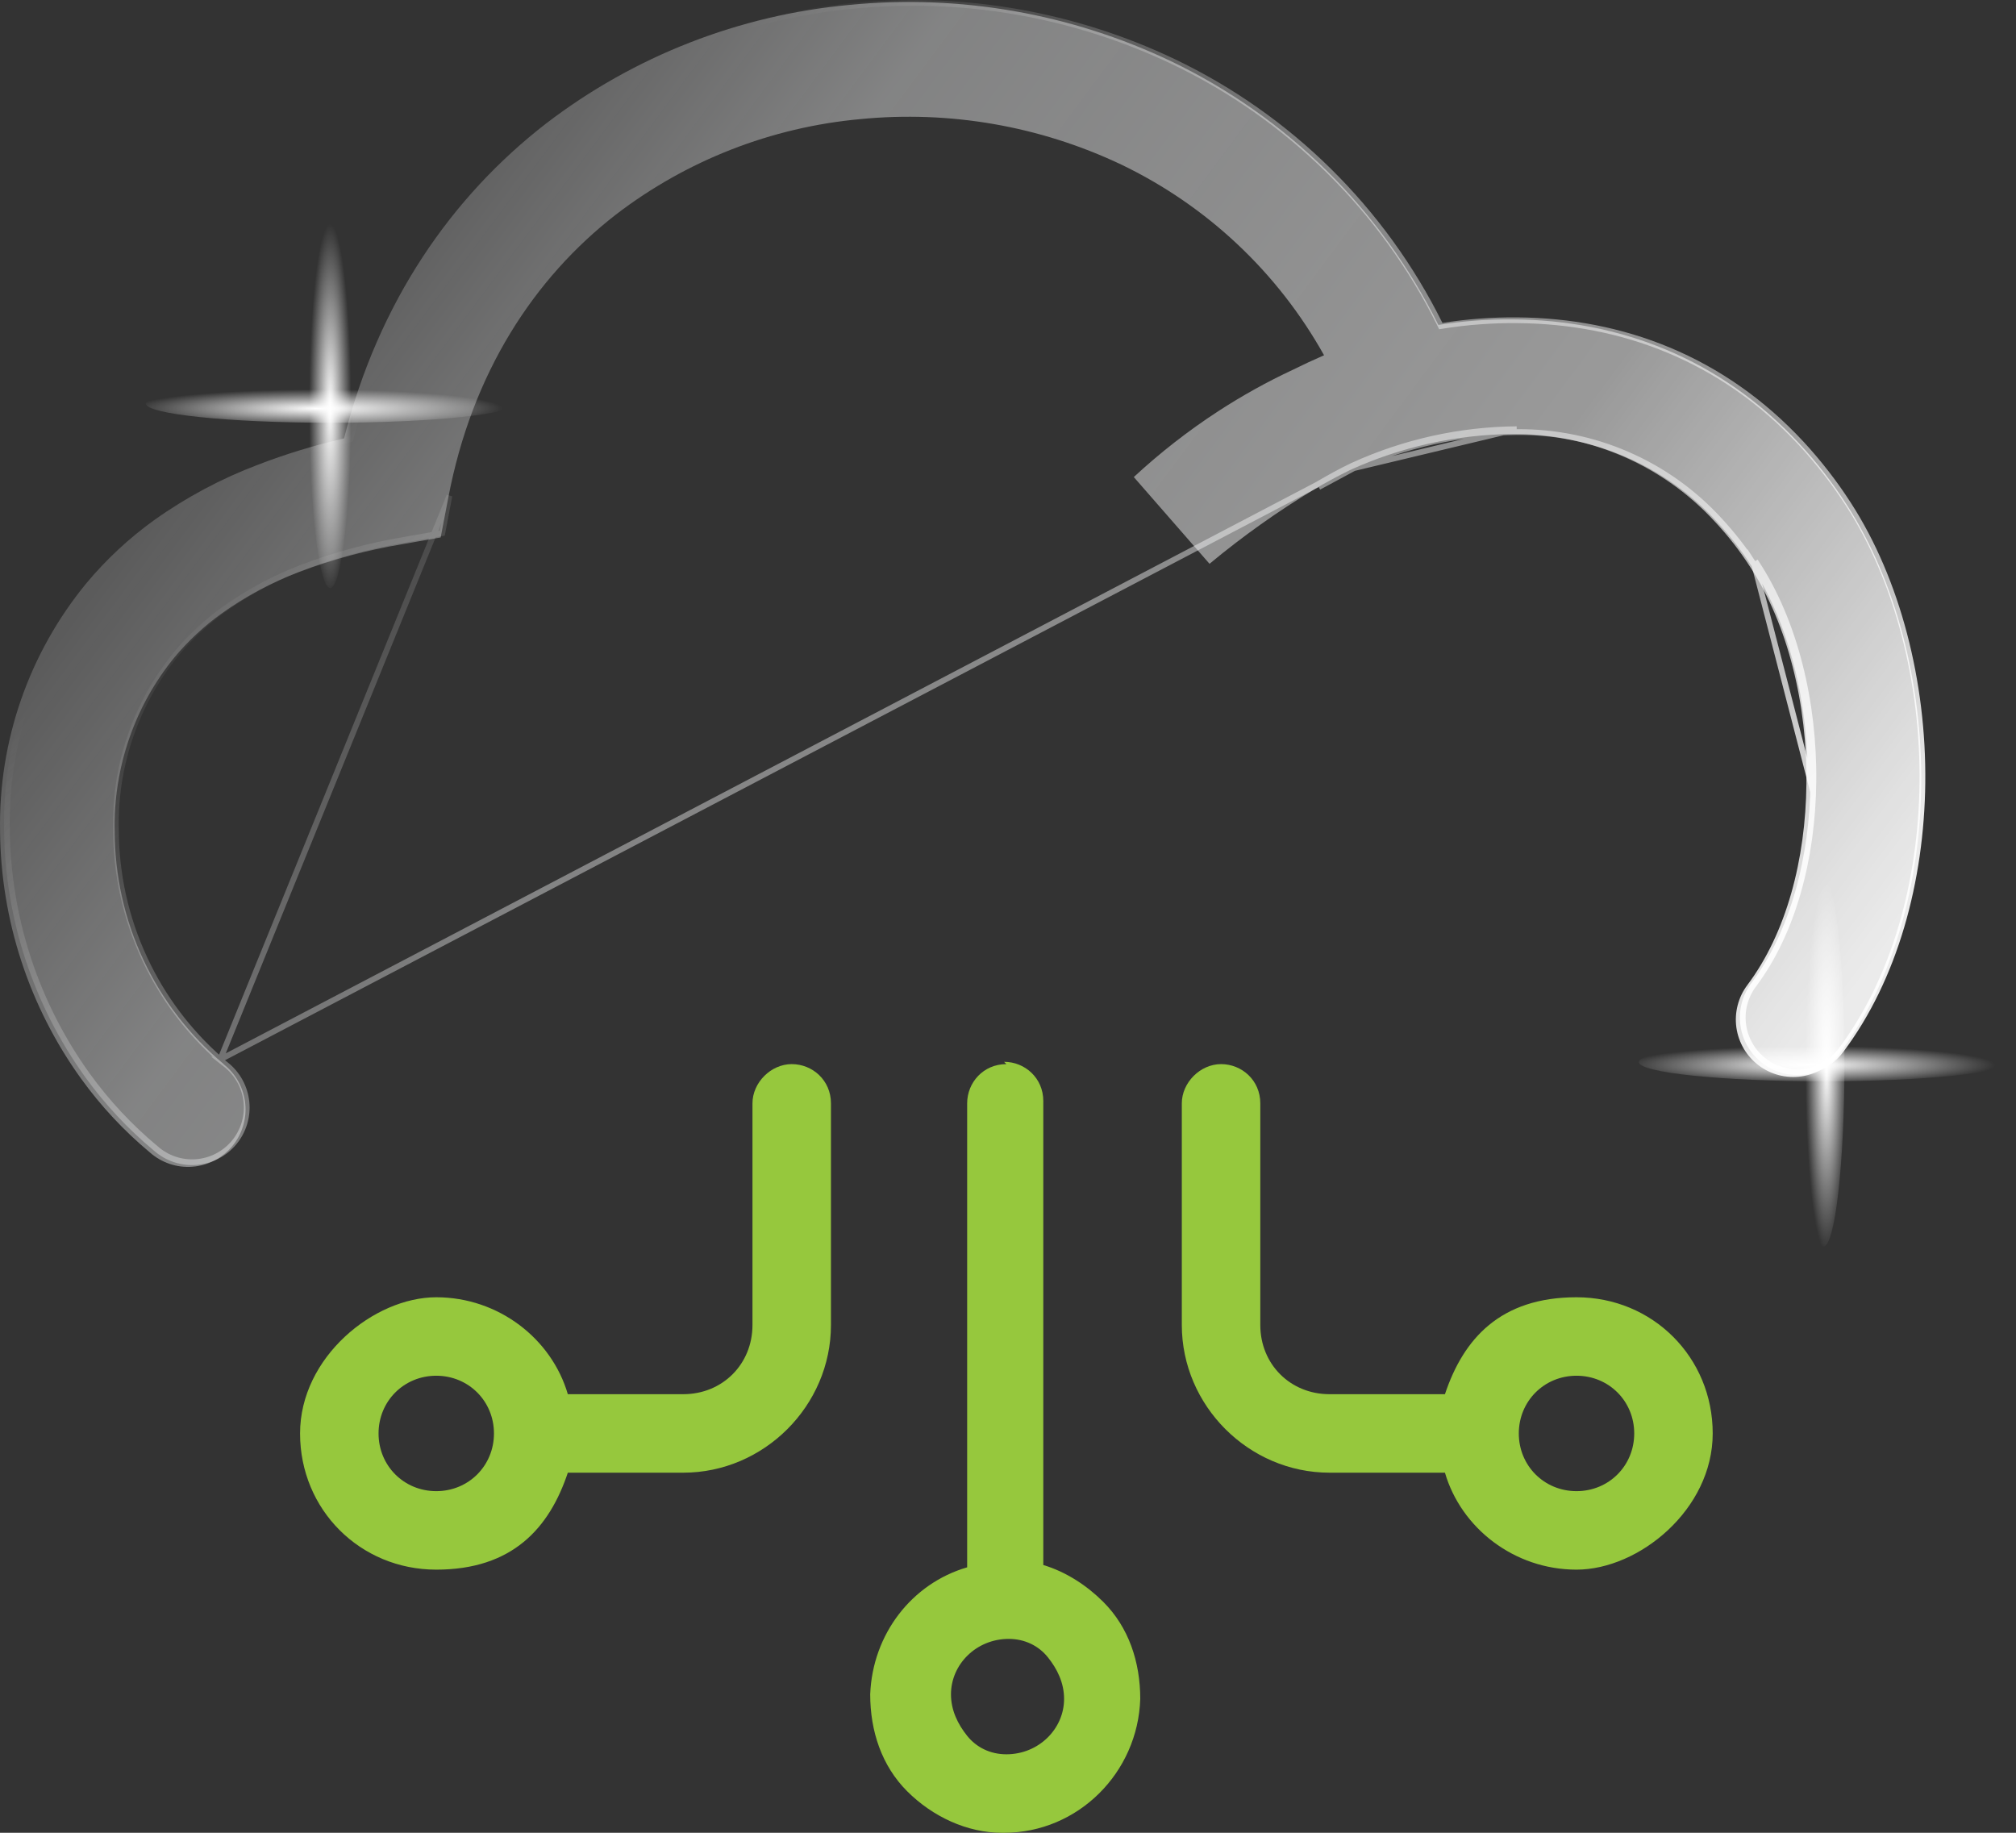 <svg width="88" height="80" viewBox="0 0 88 80" fill="none" xmlns="http://www.w3.org/2000/svg">
<rect x="0" y="0" width="88" height="80" fill="#333333" stroke="none"/>
<path d="M43.929 46.448C42.922 46.448 42.217 47.255 42.217 48.161V68.413C39.798 69.118 38.086 71.335 37.985 73.955C37.985 75.567 38.489 77.078 39.597 78.186C40.705 79.295 42.217 80 43.728 80H43.829C47.053 80 49.672 77.38 49.773 74.156C49.773 72.544 49.27 71.033 48.161 69.924C47.456 69.219 46.549 68.615 45.541 68.312V48.06C45.541 47.053 44.736 46.348 43.829 46.348L43.929 46.448ZM45.743 72.343C46.146 72.846 46.448 73.451 46.448 74.156C46.448 75.466 45.34 76.574 43.929 76.574C43.224 76.574 42.62 76.272 42.217 75.768C41.814 75.264 41.511 74.66 41.511 73.955C41.511 72.645 42.62 71.537 44.03 71.537C44.736 71.537 45.34 71.839 45.743 72.343Z" fill="#96C83D"/>
<path d="M32.846 48.161V57.834C32.846 59.547 31.536 60.856 29.824 60.856H24.786C24.081 58.438 21.763 56.625 19.043 56.625C16.322 56.625 13.098 59.244 13.098 62.569C13.098 65.894 15.718 68.514 19.043 68.514C22.368 68.514 23.98 66.7 24.786 64.282H29.824C33.35 64.282 36.272 61.36 36.272 57.834V48.161C36.272 47.154 35.466 46.448 34.559 46.448C33.652 46.448 32.846 47.254 32.846 48.161ZM19.043 65.088C17.632 65.088 16.524 63.98 16.524 62.569C16.524 61.159 17.632 60.05 19.043 60.05C20.453 60.05 21.562 61.159 21.562 62.569C21.562 63.98 20.453 65.088 19.043 65.088Z" fill="#96C83D"/>
<path d="M58.035 64.282H63.073C63.778 66.7 66.096 68.514 68.816 68.514C71.537 68.514 74.761 65.894 74.761 62.569C74.761 59.244 72.141 56.625 68.816 56.625C65.491 56.625 63.879 58.438 63.073 60.856H58.035C56.322 60.856 55.013 59.547 55.013 57.834V48.161C55.013 47.154 54.207 46.448 53.3 46.448C52.393 46.448 51.587 47.254 51.587 48.161V57.834C51.587 61.36 54.509 64.282 58.035 64.282ZM68.816 60.05C70.227 60.05 71.335 61.159 71.335 62.569C71.335 63.98 70.227 65.088 68.816 65.088C67.406 65.088 66.297 63.98 66.297 62.569C66.297 61.159 67.406 60.05 68.816 60.05Z" fill="#96C83D"/>
<path d="M9.763 46.453C10.027 46.661 10.246 46.92 10.408 47.214C10.569 47.508 10.671 47.832 10.705 48.166C10.739 48.5 10.707 48.837 10.608 49.158C10.51 49.48 10.349 49.778 10.133 50.035C9.918 50.293 9.653 50.504 9.354 50.658C9.055 50.811 8.729 50.903 8.394 50.928C8.059 50.953 7.723 50.91 7.404 50.803C7.086 50.695 6.793 50.525 6.542 50.303C5.409 49.359 4.4 48.277 3.538 47.081C1.27 43.932 0.034 40.157 0.003 36.277C-0.068 32.338 1.268 28.502 3.77 25.458C4.638 24.418 5.633 23.492 6.733 22.701C8.133 21.704 9.656 20.892 11.264 20.284C12.486 19.814 13.74 19.431 15.017 19.139C16.52 13.173 19.721 8.579 23.837 5.391C27.677 2.448 32.273 0.652 37.092 0.213C41.9 -0.258 46.745 0.591 51.107 2.668C56.176 5.096 60.287 9.149 62.786 14.183C63.868 14.011 64.961 13.93 66.056 13.941C70.647 13.975 75.065 15.613 78.545 19.366C79.309 20.19 79.999 21.079 80.606 22.024C82.781 25.381 83.909 29.866 83.864 34.254C83.815 38.561 82.655 42.847 80.28 46.008C80.082 46.271 79.835 46.493 79.551 46.66C79.268 46.828 78.954 46.938 78.629 46.984C78.303 47.03 77.971 47.012 77.652 46.93C77.334 46.848 77.034 46.704 76.771 46.506C76.508 46.308 76.286 46.061 76.119 45.778C75.951 45.494 75.842 45.181 75.795 44.855C75.749 44.529 75.768 44.197 75.85 43.879C75.931 43.56 76.076 43.26 76.273 42.997C77.979 40.726 78.818 37.509 78.852 34.213C78.893 30.753 78.047 27.278 76.401 24.753C75.95 24.051 75.436 23.391 74.867 22.781C73.745 21.558 72.377 20.584 70.855 19.923C69.332 19.263 67.687 18.93 66.027 18.946C63.575 18.966 61.154 19.503 58.922 20.521C58.41 20.775 57.898 21.048 57.388 21.348C55.777 22.317 54.242 23.407 52.797 24.61L49.491 20.823C50.635 19.763 51.868 18.801 53.176 17.95C54.218 17.272 55.305 16.668 56.431 16.142C56.883 15.918 57.34 15.705 57.796 15.507C55.773 11.883 52.679 8.975 48.937 7.18C45.391 5.499 41.454 4.815 37.548 5.2C33.672 5.554 29.976 6.997 26.887 9.364C23.317 12.136 20.604 16.266 19.564 21.746L19.236 23.46L17.53 23.759C16.001 24.013 14.501 24.418 13.052 24.968C11.851 25.425 10.714 26.035 9.669 26.782C8.907 27.332 8.217 27.974 7.615 28.694C5.873 30.829 4.949 33.515 5.007 36.27C5.008 38.212 5.434 40.132 6.258 41.891C7.081 43.651 8.281 45.208 9.773 46.453H9.763Z" fill="url(#paint0_linear_1119_16583)"/>
<path d="M9.611 46.248C8.225 45.031 7.104 43.538 6.322 41.865C5.491 40.089 5.061 38.152 5.061 36.191C5.001 33.407 5.935 30.692 7.697 28.535L7.698 28.534C8.306 27.805 9.004 27.156 9.775 26.601L9.775 26.601C10.829 25.847 11.975 25.232 13.186 24.771L13.186 24.771C14.642 24.218 16.149 23.811 17.685 23.557C17.685 23.557 17.686 23.556 17.686 23.556L19.306 23.272L19.618 21.643L9.611 46.248ZM9.611 46.248H9.579L9.862 46.471C10.113 46.669 10.321 46.915 10.475 47.195C10.628 47.474 10.724 47.782 10.757 48.099C10.79 48.416 10.759 48.737 10.665 49.042C10.572 49.347 10.418 49.631 10.214 49.875C10.009 50.12 9.757 50.321 9.473 50.467C9.19 50.613 8.879 50.7 8.561 50.724C8.243 50.747 7.923 50.707 7.621 50.605C7.319 50.503 7.04 50.341 6.801 50.129L6.801 50.129L6.798 50.127C5.674 49.192 4.672 48.119 3.816 46.934C1.564 43.805 0.337 40.056 0.304 36.201L0.304 36.2C0.235 32.289 1.56 28.481 4.043 25.458C4.904 24.427 5.892 23.508 6.982 22.723C8.374 21.732 9.888 20.925 11.487 20.322L11.488 20.322C12.704 19.852 13.952 19.471 15.223 19.181L15.298 19.164L15.317 19.09C16.811 13.151 19.997 8.584 24.09 5.413C27.91 2.481 32.483 0.691 37.279 0.25L37.28 0.25C42.066 -0.217 46.889 0.628 51.23 2.696C56.275 5.11 60.366 9.142 62.851 14.151L62.892 14.234L62.983 14.219C64.057 14.049 65.144 13.969 66.231 13.979L66.232 13.979C70.792 14.013 75.175 15.639 78.632 19.364C79.389 20.184 80.075 21.067 80.68 22.005L80.68 22.006C82.839 25.338 83.963 29.798 83.915 34.166C83.867 38.453 82.712 42.712 80.356 45.846C80.168 46.096 79.933 46.307 79.664 46.466C79.395 46.625 79.097 46.729 78.787 46.773C78.478 46.817 78.163 46.8 77.86 46.722C77.557 46.644 77.272 46.507 77.023 46.319C76.773 46.132 76.562 45.896 76.403 45.627C76.244 45.358 76.139 45.06 76.096 44.75C76.052 44.441 76.069 44.126 76.147 43.823C76.225 43.52 76.362 43.236 76.55 42.986L76.45 42.91L76.55 42.986C78.276 40.686 79.121 37.441 79.156 34.128C79.197 30.649 78.347 27.151 76.685 24.598C76.685 24.598 76.685 24.598 76.685 24.598L76.58 24.666M9.611 46.248L57.5 21.154L57.501 21.153C58.015 20.853 58.531 20.565 59.045 20.322L59.047 20.321C61.295 19.295 63.734 18.754 66.205 18.734M76.58 24.666C76.127 23.965 75.612 23.305 75.043 22.694M76.58 24.666C78.226 27.193 79.072 30.666 79.031 34.126L76.58 24.666ZM75.043 22.694L75.135 22.609C75.135 22.609 75.135 22.609 75.135 22.609C75.135 22.609 75.135 22.609 75.135 22.609L75.043 22.694ZM75.043 22.694C73.921 21.471 72.555 20.498 71.032 19.837C69.51 19.176 67.865 18.843 66.206 18.859M66.206 18.859L66.205 18.734M66.206 18.859C63.753 18.879 61.331 19.416 59.099 20.434M66.206 18.859L66.205 18.734C66.205 18.734 66.205 18.734 66.205 18.734M66.205 18.734L59.099 20.434M59.099 20.434C58.589 20.676 58.077 20.961 57.565 21.261L59.099 20.434Z" stroke="url(#paint1_linear_1119_16583)" stroke-width="0.25" stroke-miterlimit="10"/>
<path d="M79.597 47.198C84.05 47.198 87.657 46.822 87.657 46.356C87.657 45.891 84.05 45.515 79.597 45.515C75.144 45.515 71.537 45.891 71.537 46.356C71.537 46.822 75.144 47.198 79.597 47.198Z" fill="url(#paint2_radial_1119_16583)"/>
<path d="M80.514 46.348C80.514 50.8 80.103 54.408 79.593 54.408C79.083 54.408 78.672 50.8 78.672 46.348C78.672 41.895 79.093 38.287 79.593 38.287C80.092 38.287 80.514 41.898 80.514 46.348Z" fill="url(#paint3_radial_1119_16583)"/>
<path d="M14.418 18.453C18.873 18.453 22.485 18.076 22.485 17.611C22.485 17.146 18.873 16.769 14.418 16.769C9.963 16.769 6.364 17.146 6.364 17.611C6.364 18.076 9.965 18.453 14.418 18.453Z" fill="url(#paint4_radial_1119_16583)"/>
<path d="M15.335 17.606C15.335 22.058 14.913 25.666 14.413 25.666C13.914 25.666 13.494 22.058 13.494 17.606C13.494 13.154 13.916 9.545 14.413 9.545C14.911 9.545 15.335 13.156 15.335 17.606Z" fill="url(#paint5_radial_1119_16583)"/>
<defs>
<linearGradient id="paint0_linear_1119_16583" x1="77.423" y1="47.726" x2="6.894" y2="-4.773" gradientUnits="userSpaceOnUse">
<stop stop-color="white" stop-opacity="0.9"/>
<stop offset="0.04" stop-color="white" stop-opacity="0.85"/>
<stop offset="0.28" stop-color="white" stop-opacity="0.5"/>
<stop offset="0.65" stop-color="#FAFBFC" stop-opacity="0.4"/>
<stop offset="1" stop-color="#F0EFEF" stop-opacity="0"/>
</linearGradient>
<linearGradient id="paint1_linear_1119_16583" x1="66.817" y1="51.439" x2="25.454" y2="7.954" gradientUnits="userSpaceOnUse">
<stop stop-color="white" stop-opacity="0.9"/>
<stop offset="0.28" stop-color="white" stop-opacity="0.5"/>
<stop offset="0.65" stop-color="#FAFBFC" stop-opacity="0.4"/>
<stop offset="1" stop-color="#F0EFEF" stop-opacity="0"/>
</linearGradient>
<radialGradient id="paint2_radial_1119_16583" cx="0" cy="0" r="1" gradientUnits="userSpaceOnUse" gradientTransform="translate(79.036 46.489) rotate(90) scale(0.835 8.054)">
<stop stop-color="white"/>
<stop offset="0.07" stop-color="white" stop-opacity="0.93"/>
<stop offset="1" stop-color="white" stop-opacity="0"/>
</radialGradient>
<radialGradient id="paint3_radial_1119_16583" cx="0" cy="0" r="1" gradientUnits="userSpaceOnUse" gradientTransform="translate(79.731 46.578) scale(0.922 8.074)">
<stop stop-color="white"/>
<stop offset="0.07" stop-color="white" stop-opacity="0.93"/>
<stop offset="1" stop-color="white" stop-opacity="0"/>
</radialGradient>
<radialGradient id="paint4_radial_1119_16583" cx="0" cy="0" r="1" gradientUnits="userSpaceOnUse" gradientTransform="translate(13.874 17.832) rotate(90) scale(0.835 8.058)">
<stop stop-color="white"/>
<stop offset="0.07" stop-color="white" stop-opacity="0.93"/>
<stop offset="1" stop-color="white" stop-opacity="0"/>
</radialGradient>
<radialGradient id="paint5_radial_1119_16583" cx="0" cy="0" r="1" gradientUnits="userSpaceOnUse" gradientTransform="translate(14.412 17.837) scale(0.922 8.074)">
<stop stop-color="white"/>
<stop offset="0.07" stop-color="white" stop-opacity="0.93"/>
<stop offset="1" stop-color="white" stop-opacity="0"/>
</radialGradient>
</defs>
</svg>
